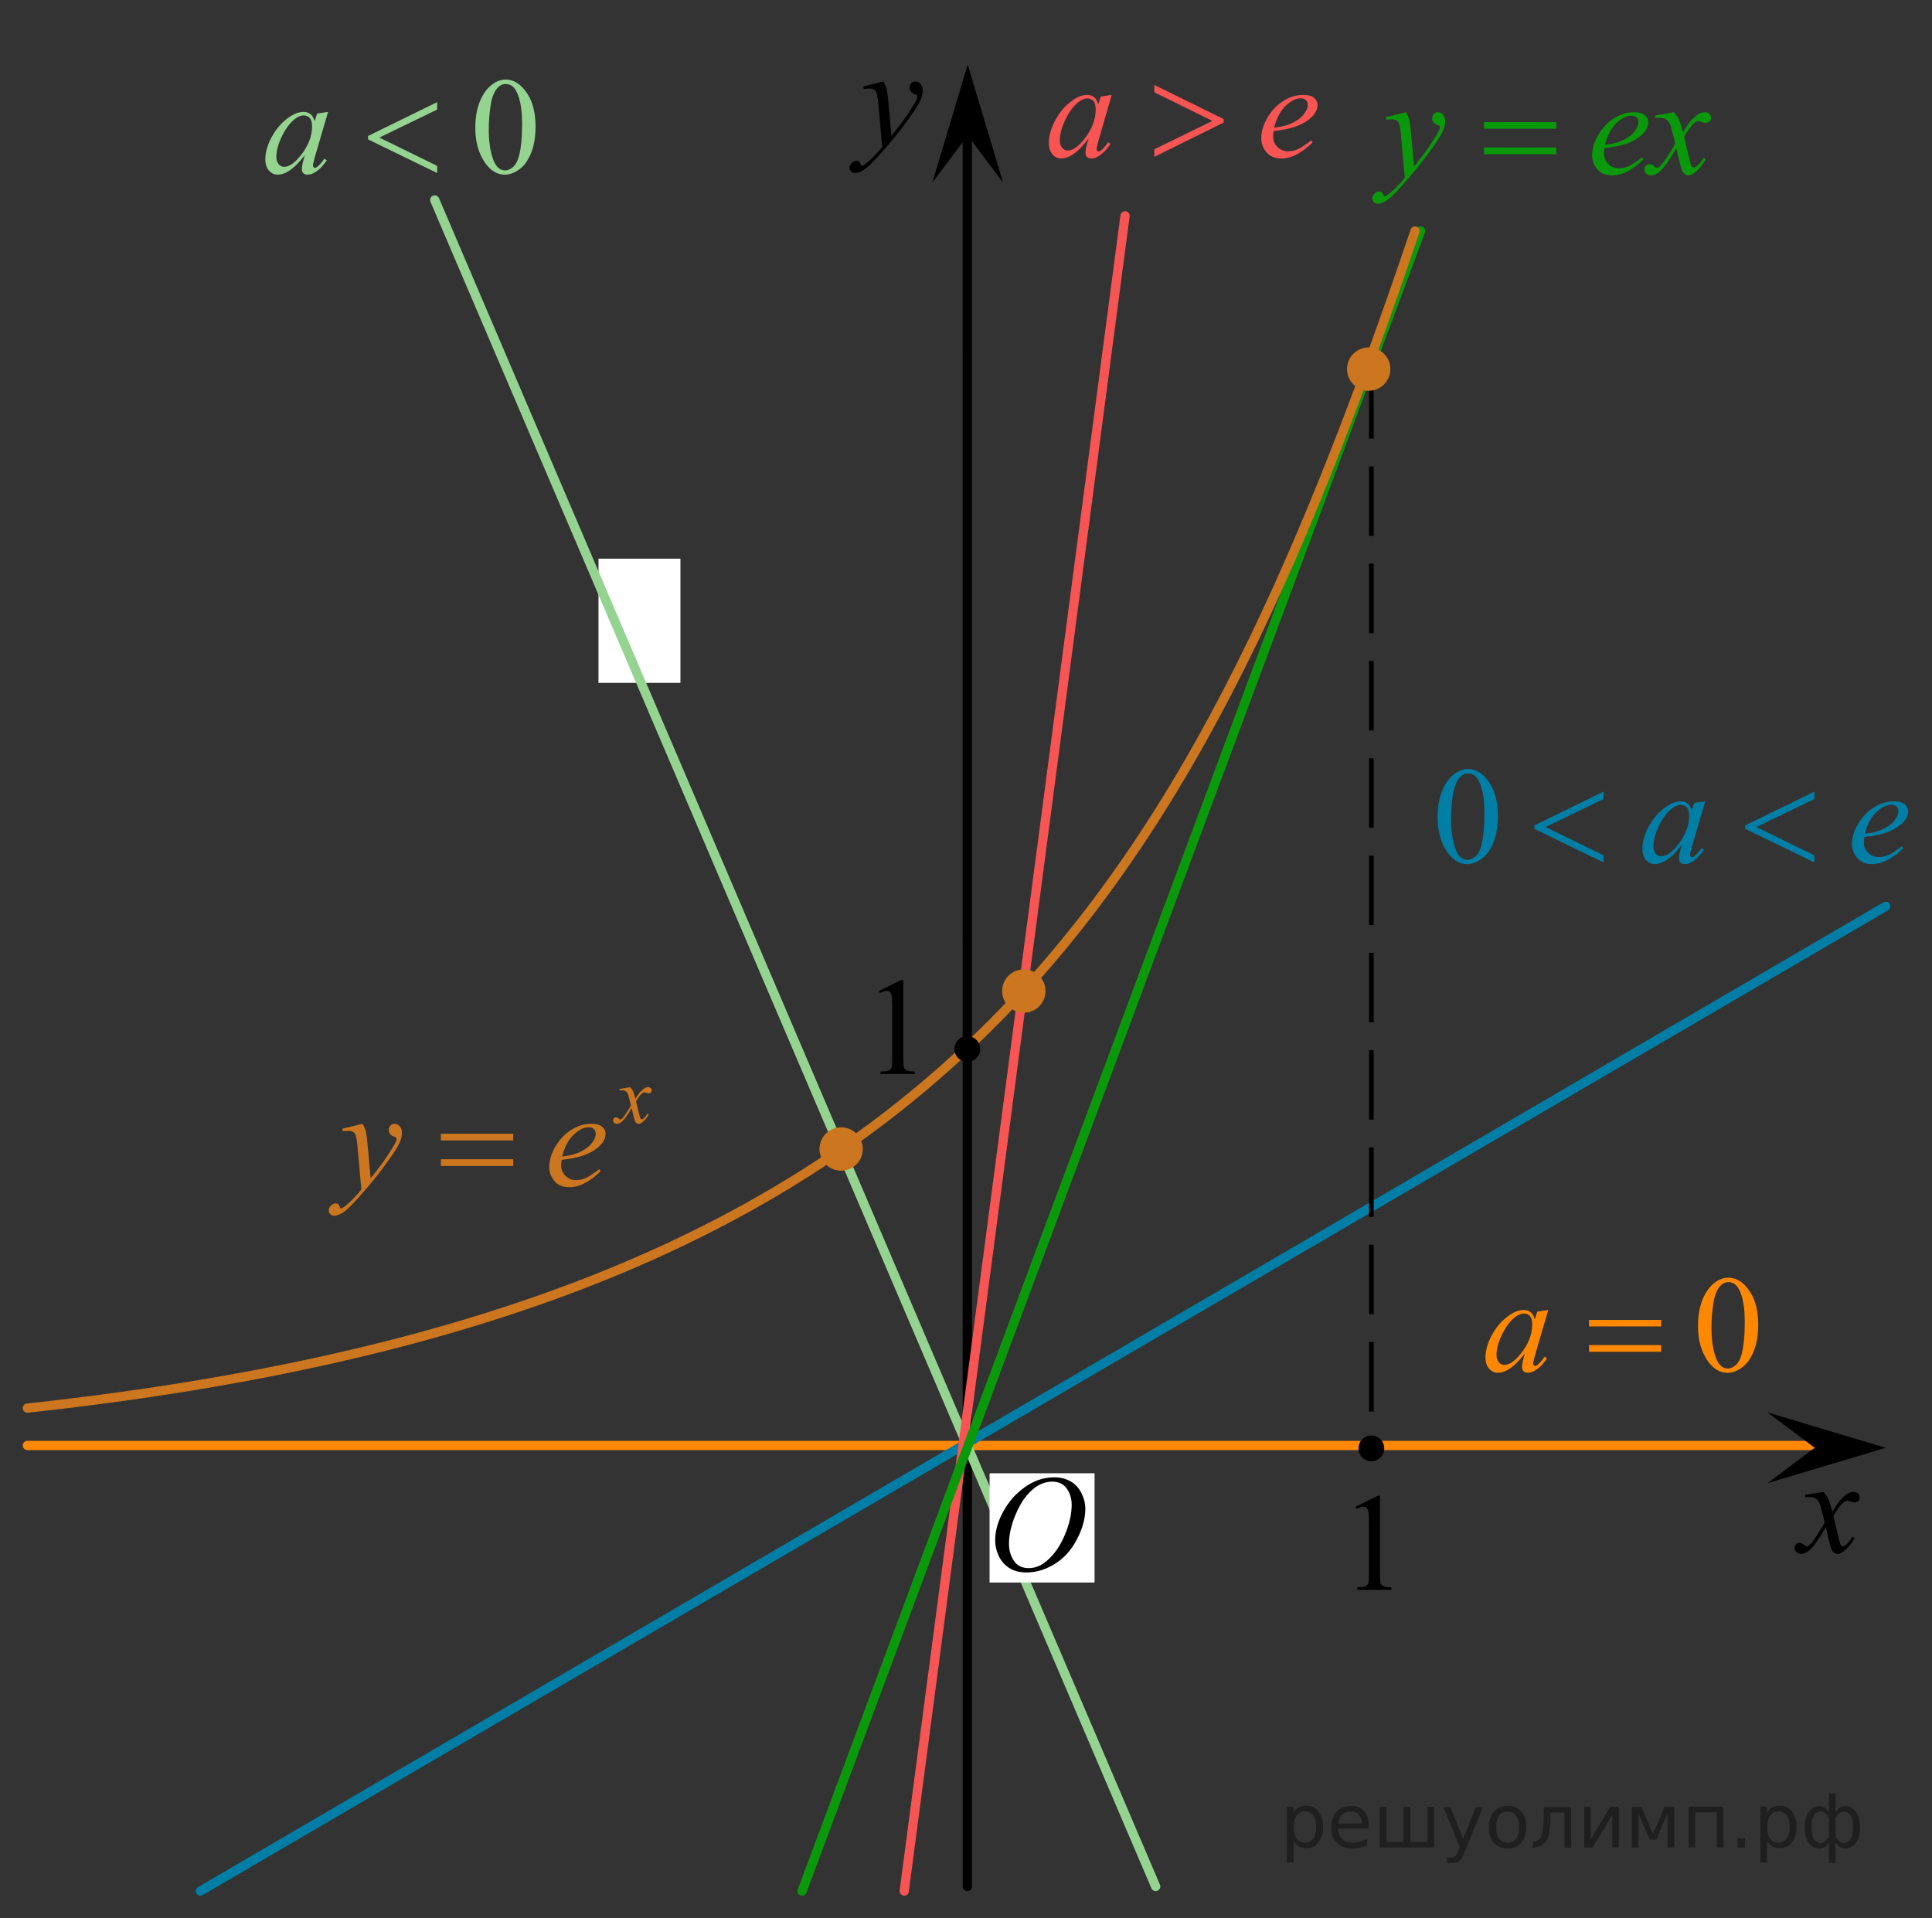 <?xml version="1.0" encoding="utf-8"?>
<!-- Generator: Adobe Illustrator 16.0.0, SVG Export Plug-In . SVG Version: 6.00 Build 0)  -->
<!DOCTYPE svg PUBLIC "-//W3C//DTD SVG 1.1//EN" "http://www.w3.org/Graphics/SVG/1.1/DTD/svg11.dtd">
<svg version="1.1" id="Слой_1" xmlns="http://www.w3.org/2000/svg" xmlns:xlink="http://www.w3.org/1999/xlink" x="0px" y="0px"
	 width="208.5px" height="207px" viewBox="-190.8 12.795 208.5 207" enable-background="new -190.8 12.795 208.5 207"
	 xml:space="preserve">
<rect x="-190.8" y="12.795" width="208.5" height="207" fill="#333333" stroke="none"/>
<g>
	<g>
		<path d="M-95.468,21.591c0.168,0.284,0.284,0.549,0.352,0.796c0.063,0.247,0.131,0.732,0.191,1.456l0.326,3.608
			c0.299-0.352,0.729-0.91,1.294-1.672c0.272-0.372,0.61-0.877,1.013-1.518c0.243-0.391,0.396-0.665,0.446-0.821
			c0.029-0.079,0.045-0.159,0.045-0.242c0-0.054-0.019-0.098-0.053-0.132c-0.035-0.034-0.125-0.074-0.271-0.121
			c-0.146-0.047-0.269-0.132-0.36-0.257c-0.1-0.125-0.146-0.268-0.146-0.429c0-0.2,0.063-0.362,0.178-0.484
			c0.119-0.122,0.271-0.184,0.446-0.184c0.218,0,0.403,0.089,0.562,0.268c0.15,0.178,0.229,0.424,0.229,0.737
			c0,0.386-0.135,0.828-0.401,1.324c-0.269,0.497-0.78,1.258-1.547,2.285c-0.765,1.027-1.688,2.146-2.771,3.359
			c-0.749,0.836-1.309,1.363-1.667,1.581c-0.361,0.217-0.672,0.326-0.934,0.326c-0.15,0-0.289-0.058-0.402-0.172
			c-0.116-0.115-0.179-0.248-0.179-0.399c0-0.191,0.081-0.365,0.242-0.521c0.161-0.157,0.336-0.235,0.523-0.235
			c0.1,0,0.182,0.022,0.245,0.066c0.04,0.024,0.083,0.094,0.13,0.209c0.047,0.115,0.09,0.192,0.13,0.231
			c0.022,0.024,0.055,0.037,0.09,0.037c0.029,0,0.082-0.024,0.155-0.073c0.271-0.167,0.59-0.431,0.953-0.792
			c0.477-0.479,0.828-0.87,1.057-1.173l-0.417-4.65c-0.07-0.768-0.175-1.234-0.313-1.401c-0.141-0.166-0.37-0.25-0.697-0.25
			c-0.104,0-0.29,0.015-0.562,0.044l-0.063-0.271L-95.468,21.591z"/>
	</g>
</g>
<path fill="none" stroke="#95D390" stroke-width="1.25" stroke-linecap="round" stroke-linejoin="round" stroke-miterlimit="8" d="
	M-125.832,142.084"/>
<g>
	<g>
		<g>
			<g>
				<g>
					<g>
						<g>
							<g>
								<g>
									<g>
										<g>
											<g>
												<g>
													<g>
														<g>
															<g>
																<g>
																	<g>
																		<g>
																			<defs>
																				<rect id="SVGID_1_" x="0.261" y="170.918" width="12.11" height="13.457"/>
																			</defs>
																			<clipPath id="SVGID_2_">
																				<use xlink:href="#SVGID_1_"  overflow="visible"/>
																			</clipPath>
																			<g clip-path="url(#SVGID_2_)">
																				<path d="M5.977,173.807c0.233,0.248,0.414,0.502,0.533,0.756c0.092,0.182,0.229,0.633,0.43,1.367l0.639-0.963
																					c0.168-0.221,0.373-0.449,0.61-0.662c0.239-0.209,0.452-0.346,0.637-0.43c0.11-0.054,0.239-0.068,0.389-0.068
																					c0.209,0,0.372,0.058,0.495,0.168c0.123,0.105,0.186,0.242,0.186,0.404c0,0.184-0.035,0.307-0.104,0.377
																					c-0.146,0.119-0.293,0.184-0.469,0.184c-0.104,0-0.211-0.02-0.325-0.063c-0.229-0.08-0.38-0.111-0.456-0.111
																					c-0.112,0-0.254,0.063-0.412,0.197c-0.304,0.256-0.657,0.735-1.071,1.451l0.593,2.484
																					c0.101,0.385,0.172,0.602,0.229,0.675c0.063,0.076,0.128,0.112,0.186,0.112c0.104,0,0.228-0.063,0.354-0.168
																					c0.267-0.225,0.489-0.512,0.677-0.87l0.256,0.133c-0.309,0.567-0.688,1.043-1.162,1.411
																					c-0.266,0.213-0.484,0.313-0.674,0.313c-0.267,0-0.48-0.146-0.644-0.455c-0.104-0.186-0.311-1.002-0.631-2.43
																					c-0.761,1.305-1.354,2.143-1.813,2.516c-0.296,0.238-0.578,0.361-0.854,0.361c-0.188,0-0.367-0.064-0.528-0.209
																					c-0.11-0.104-0.172-0.25-0.172-0.43c0-0.158,0.057-0.296,0.157-0.396c0.104-0.102,0.229-0.156,0.389-0.156
																					c0.15,0,0.313,0.078,0.492,0.229c0.125,0.103,0.226,0.166,0.289,0.166c0.063,0,0.136-0.038,0.226-0.112
																					c0.227-0.184,0.533-0.582,0.919-1.187c0.391-0.606,0.646-1.045,0.771-1.319
																					c-0.305-1.166-0.467-1.785-0.481-1.855c-0.104-0.309-0.261-0.54-0.431-0.672
																					c-0.188-0.133-0.438-0.192-0.795-0.192c-0.104,0-0.233,0.009-0.39,0.021v-0.267L5.977,173.807z"/>
																			</g>
																		</g>
																	</g>
																</g>
															</g>
														</g>
													</g>
												</g>
											</g>
										</g>
									</g>
								</g>
							</g>
						</g>
					</g>
				</g>
			</g>
		</g>
	</g>
</g>
<polygon points="-86.366,27.41 -90.189,32.513 -86.366,19.763 -82.547,32.513 "/>
<line fill="none" stroke="#FF8800" stroke-linecap="round" stroke-linejoin="round" stroke-miterlimit="8" x1="-187.844" y1="168.795" x2="9.2" y2="168.795"/>
<line fill="none" stroke="#000000" stroke-linecap="round" stroke-linejoin="round" stroke-miterlimit="8" x1="-86.406" y1="216.389" x2="-86.411" y2="24.879"/>
<path fill="none" stroke="#CC761F" stroke-width="1.25" stroke-linejoin="round" stroke-miterlimit="10" d="M-102.972,151.813"/>
<polygon points="5.047,169.049 -0.056,165.225 12.7,169.049 -0.056,172.868 "/>
<g>
	<g>
		<path fill="#FF8800" d="M-7.555,155.893c0-1.129,0.173-2.1,0.52-2.914c0.346-0.813,0.806-1.42,1.379-1.818
			c0.444-0.316,0.903-0.475,1.379-0.475c0.771,0,1.463,0.387,2.076,1.16c0.766,0.959,1.148,2.256,1.148,3.893
			c0,1.148-0.168,2.123-0.504,2.925s-0.765,1.384-1.286,1.745c-0.521,0.363-1.023,0.544-1.509,0.544
			c-0.959,0-1.757-0.556-2.396-1.669C-7.285,158.344-7.555,157.214-7.555,155.893z M-6.101,156.075c0,1.361,0.17,2.472,0.512,3.332
			c0.282,0.724,0.702,1.086,1.26,1.086c0.268,0,0.543-0.118,0.83-0.354c0.287-0.236,0.504-0.631,0.652-1.186
			c0.227-0.836,0.341-2.016,0.341-3.536c0-1.127-0.118-2.067-0.354-2.821c-0.179-0.559-0.408-0.955-0.689-1.188
			c-0.203-0.161-0.447-0.241-0.733-0.241c-0.337,0-0.636,0.147-0.897,0.444c-0.356,0.404-0.598,1.039-0.727,1.904
			C-6.038,154.38-6.101,155.233-6.101,156.075z"/>
	</g>
	<g>
		<path fill="#FF8800" d="M-23.717,154.178l-1.446,4.943l-0.162,0.664c-0.016,0.063-0.022,0.117-0.022,0.16
			c0,0.078,0.024,0.146,0.074,0.205c0.04,0.043,0.089,0.064,0.147,0.064c0.064,0,0.148-0.039,0.252-0.117
			c0.192-0.141,0.449-0.433,0.771-0.875l0.252,0.176c-0.341,0.504-0.692,0.891-1.053,1.156c-0.361,0.264-0.694,0.396-1.001,0.396
			c-0.212,0-0.372-0.053-0.479-0.157c-0.105-0.104-0.159-0.256-0.159-0.456c0-0.238,0.055-0.552,0.163-0.939l0.155-0.547
			c-0.647,0.83-1.243,1.412-1.786,1.742c-0.391,0.238-0.773,0.357-1.148,0.357c-0.361,0-0.673-0.146-0.935-0.441
			c-0.262-0.294-0.393-0.699-0.393-1.214c0-0.772,0.235-1.588,0.708-2.446c0.472-0.857,1.07-1.543,1.797-2.06
			c0.567-0.408,1.104-0.612,1.608-0.612c0.302,0,0.553,0.078,0.753,0.233c0.199,0.155,0.352,0.413,0.455,0.772l0.268-0.832
			L-23.717,154.178z M-26.355,154.557c-0.316,0-0.652,0.146-1.008,0.438c-0.504,0.413-0.953,1.026-1.346,1.837
			c-0.393,0.813-0.589,1.545-0.589,2.201c0,0.332,0.084,0.593,0.252,0.785c0.168,0.191,0.361,0.287,0.578,0.287
			c0.539,0,1.125-0.391,1.757-1.174c0.846-1.039,1.269-2.107,1.269-3.201c0-0.412-0.082-0.711-0.245-0.896
			C-25.851,154.649-26.074,154.557-26.355,154.557z"/>
	</g>
	<g>
		<path fill="#FF8800" d="M-19.31,155.243h7.784v0.707h-7.784V155.243z M-19.31,157.962h7.784v0.722h-7.784V157.962z"/>
	</g>
</g>
<rect x="-126.212" y="73.09" fill="#FFFFFF" width="8.844" height="13.404"/>
<circle cx="-42.804" cy="169.108" r="1.389"/>
<g>
	<g>
		<path d="M-44.504,175.406l2.392-1.181h0.239v8.397c0,0.558,0.023,0.904,0.069,1.041c0.046,0.138,0.142,0.242,0.286,0.315
			c0.145,0.074,0.44,0.115,0.884,0.125v0.271h-3.695v-0.271c0.463-0.01,0.763-0.05,0.898-0.121c0.135-0.07,0.229-0.166,0.282-0.286
			c0.053-0.119,0.08-0.478,0.08-1.074v-5.369c0-0.723-0.024-1.188-0.073-1.393c-0.034-0.157-0.095-0.271-0.185-0.345
			c-0.089-0.074-0.197-0.11-0.322-0.11c-0.179,0-0.428,0.076-0.747,0.228L-44.504,175.406z"/>
	</g>
</g>
<g>
	<g>
		<path d="M-95.947,119.74l2.392-1.181h0.239v8.397c0,0.558,0.023,0.904,0.069,1.041c0.046,0.138,0.142,0.242,0.286,0.315
			c0.145,0.074,0.44,0.115,0.884,0.125v0.271h-3.695v-0.271c0.463-0.01,0.763-0.05,0.898-0.121c0.135-0.07,0.229-0.166,0.282-0.286
			c0.053-0.119,0.08-0.478,0.08-1.074v-5.369c0-0.723-0.024-1.188-0.073-1.393c-0.034-0.157-0.095-0.271-0.185-0.345
			c-0.089-0.074-0.197-0.11-0.322-0.11c-0.179,0-0.428,0.076-0.747,0.228L-95.947,119.74z"/>
	</g>
</g>
<line fill="none" stroke="#007EA5" stroke-linecap="round" stroke-linejoin="round" stroke-miterlimit="8" x1="12.7" y1="110.613" x2="-169.177" y2="216.889"/>
<line fill="none" stroke="#95D390" stroke-linecap="round" stroke-linejoin="round" stroke-miterlimit="8" x1="-66.081" y1="216.389" x2="-143.884" y2="34.379"/>
<line fill="none" stroke="#F75454" stroke-linecap="round" stroke-linejoin="round" stroke-miterlimit="8" x1="-93.217" y1="216.889" x2="-69.387" y2="36.089"/>
<line fill="none" stroke="#0A990A" stroke-linecap="round" stroke-linejoin="round" stroke-miterlimit="8" x1="-104.238" y1="216.889" x2="-37.488" y2="37.727"/>
<g>
	<g>
		<path fill="#CC761F" d="M-122.798,130.125c0.141,0.148,0.248,0.296,0.319,0.444c0.052,0.103,0.136,0.371,0.254,0.807l0.379-0.563
			c0.101-0.137,0.223-0.267,0.366-0.391c0.144-0.124,0.271-0.209,0.379-0.254c0.069-0.028,0.145-0.043,0.229-0.043
			c0.124,0,0.222,0.033,0.295,0.099s0.11,0.145,0.11,0.239c0,0.107-0.021,0.182-0.064,0.222c-0.081,0.071-0.172,0.106-0.276,0.106
			c-0.061,0-0.125-0.013-0.194-0.038c-0.135-0.046-0.226-0.068-0.271-0.068c-0.069,0-0.151,0.04-0.246,0.119
			c-0.178,0.148-0.391,0.435-0.638,0.858l0.354,1.469c0.055,0.225,0.101,0.359,0.138,0.403c0.037,0.045,0.075,0.066,0.112,0.066
			c0.061,0,0.131-0.032,0.211-0.098c0.158-0.131,0.293-0.302,0.405-0.513l0.151,0.077c-0.181,0.336-0.411,0.614-0.69,0.837
			c-0.158,0.125-0.292,0.188-0.401,0.188c-0.161,0-0.289-0.09-0.384-0.27c-0.06-0.11-0.185-0.589-0.375-1.435
			c-0.448,0.771-0.808,1.269-1.078,1.49c-0.175,0.143-0.345,0.214-0.509,0.214c-0.115,0-0.22-0.041-0.315-0.124
			c-0.069-0.063-0.104-0.146-0.104-0.252c0-0.094,0.032-0.172,0.095-0.234c0.063-0.063,0.141-0.094,0.232-0.094
			c0.092,0,0.19,0.045,0.293,0.136c0.075,0.066,0.132,0.099,0.172,0.099c0.035,0,0.079-0.022,0.134-0.068
			c0.135-0.108,0.319-0.342,0.552-0.7s0.385-0.617,0.457-0.777c-0.178-0.691-0.274-1.058-0.289-1.097
			c-0.066-0.186-0.152-0.316-0.259-0.394c-0.106-0.076-0.263-0.115-0.47-0.115c-0.066,0-0.142,0.003-0.229,0.009v-0.153
			L-122.798,130.125z"/>
	</g>
	<g>
		<path fill="#CC761F" d="M-151.673,134.081c0.168,0.285,0.285,0.552,0.35,0.8s0.129,0.735,0.193,1.463l0.327,3.624
			c0.298-0.354,0.729-0.913,1.294-1.68c0.273-0.373,0.61-0.882,1.012-1.524c0.243-0.394,0.392-0.668,0.447-0.825
			c0.029-0.079,0.044-0.16,0.044-0.243c0-0.055-0.018-0.099-0.052-0.133s-0.125-0.075-0.271-0.122
			c-0.146-0.046-0.268-0.132-0.364-0.258c-0.097-0.125-0.145-0.269-0.145-0.431c0-0.201,0.059-0.363,0.178-0.486
			s0.268-0.185,0.446-0.185c0.218,0,0.404,0.09,0.558,0.27c0.154,0.179,0.23,0.426,0.23,0.74c0,0.388-0.134,0.831-0.401,1.33
			c-0.268,0.498-0.784,1.264-1.547,2.295c-0.764,1.031-1.689,2.156-2.775,3.374c-0.749,0.84-1.305,1.369-1.667,1.588
			s-0.672,0.328-0.93,0.328c-0.154,0-0.289-0.059-0.406-0.174c-0.116-0.115-0.175-0.249-0.175-0.401
			c0-0.191,0.081-0.366,0.242-0.523s0.336-0.235,0.524-0.235c0.099,0,0.181,0.022,0.245,0.066c0.04,0.024,0.083,0.095,0.13,0.21
			c0.047,0.115,0.09,0.192,0.13,0.232c0.024,0.024,0.054,0.036,0.089,0.036c0.03,0,0.082-0.024,0.156-0.073
			c0.273-0.167,0.59-0.433,0.953-0.796c0.476-0.481,0.828-0.874,1.056-1.179l-0.417-4.671c-0.07-0.771-0.174-1.24-0.313-1.407
			c-0.139-0.167-0.372-0.251-0.699-0.251c-0.104,0-0.29,0.016-0.558,0.045l-0.067-0.272L-151.673,134.081z"/>
		<path fill="#CC761F" d="M-130.186,137.971c-0.035,0.245-0.052,0.449-0.052,0.611c0,0.438,0.156,0.81,0.469,1.116
			c0.312,0.307,0.691,0.46,1.138,0.46c0.357,0,0.7-0.072,1.03-0.217c0.33-0.145,0.819-0.466,1.469-0.962l0.156,0.214
			c-1.176,1.154-2.296,1.731-3.363,1.731c-0.724,0-1.27-0.226-1.637-0.678c-0.367-0.452-0.55-0.95-0.55-1.496
			c0-0.731,0.228-1.48,0.685-2.247c0.456-0.766,1.029-1.361,1.718-1.786s1.398-0.638,2.127-0.638c0.526,0,0.915,0.106,1.168,0.317
			s0.379,0.462,0.379,0.751c0,0.408-0.164,0.799-0.491,1.172c-0.432,0.486-1.066,0.879-1.904,1.179
			C-128.398,137.701-129.179,137.858-130.186,137.971z M-130.134,137.61c0.734-0.083,1.332-0.226,1.793-0.427
			c0.61-0.271,1.067-0.594,1.373-0.97c0.305-0.375,0.458-0.732,0.458-1.071c0-0.206-0.066-0.373-0.197-0.501
			s-0.319-0.191-0.562-0.191c-0.506,0-1.043,0.267-1.611,0.799C-129.448,135.782-129.866,136.569-130.134,137.61z"/>
	</g>
	<g>
		<path fill="#CC761F" d="M-143.221,135.157h7.811v0.715h-7.811V135.157z M-143.221,137.905h7.811v0.729h-7.811V137.905z"/>
	</g>
</g>
<g>
	<g>
		<path fill="#95D390" d="M-139.504,26.586c0-1.128,0.173-2.099,0.519-2.913c0.346-0.813,0.806-1.42,1.379-1.818
			c0.445-0.316,0.904-0.475,1.379-0.475c0.771,0,1.463,0.387,2.076,1.159c0.766,0.958,1.149,2.256,1.149,3.894
			c0,1.147-0.168,2.122-0.504,2.924c-0.336,0.802-0.765,1.384-1.286,1.746c-0.521,0.362-1.024,0.543-1.509,0.543
			c-0.959,0-1.757-0.557-2.395-1.67C-139.234,29.039-139.504,27.909-139.504,26.586z M-138.051,26.769
			c0,1.36,0.17,2.471,0.512,3.331c0.282,0.725,0.702,1.087,1.26,1.087c0.267,0,0.543-0.118,0.83-0.354
			c0.287-0.236,0.504-0.631,0.652-1.185c0.227-0.836,0.341-2.016,0.341-3.536c0-1.128-0.118-2.068-0.355-2.822
			c-0.178-0.559-0.408-0.955-0.689-1.188c-0.203-0.16-0.447-0.24-0.734-0.24c-0.336,0-0.635,0.148-0.897,0.444
			c-0.356,0.404-0.598,1.038-0.727,1.903S-138.051,25.927-138.051,26.769z"/>
	</g>
	<g>
		<path fill="#95D390" d="M-155.396,24.873l-1.446,4.943l-0.163,0.664c-0.015,0.063-0.022,0.116-0.022,0.16
			c0,0.078,0.024,0.146,0.074,0.204c0.04,0.044,0.089,0.065,0.148,0.065c0.064,0,0.148-0.039,0.252-0.116
			c0.192-0.142,0.449-0.433,0.771-0.875l0.252,0.175c-0.341,0.506-0.692,0.891-1.053,1.155c-0.361,0.266-0.694,0.397-1.001,0.397
			c-0.212,0-0.372-0.052-0.478-0.156s-0.159-0.257-0.159-0.456c0-0.238,0.054-0.552,0.163-0.94l0.155-0.547
			c-0.647,0.831-1.243,1.412-1.786,1.742c-0.391,0.238-0.774,0.357-1.149,0.357c-0.361,0-0.672-0.146-0.934-0.441
			c-0.262-0.294-0.393-0.698-0.393-1.214c0-0.772,0.236-1.588,0.708-2.445c0.472-0.858,1.071-1.545,1.797-2.06
			c0.568-0.409,1.104-0.613,1.609-0.613c0.301,0,0.552,0.078,0.752,0.233c0.2,0.156,0.352,0.413,0.456,0.773l0.267-0.831
			L-155.396,24.873z M-158.035,25.252c-0.316,0-0.652,0.146-1.008,0.438c-0.504,0.413-0.953,1.025-1.345,1.837
			c-0.393,0.812-0.589,1.546-0.589,2.202c0,0.33,0.084,0.592,0.252,0.783c0.168,0.192,0.361,0.288,0.578,0.288
			c0.539,0,1.125-0.391,1.757-1.174c0.845-1.04,1.268-2.107,1.268-3.2c0-0.413-0.082-0.712-0.245-0.897
			C-157.531,25.344-157.753,25.252-158.035,25.252z"/>
	</g>
	<g>
		<path fill="#95D390" d="M-143.62,23.816v0.802l-6.242,3.025l6.242,3.056v0.772l-7.458-3.631v-0.372L-143.62,23.816z"/>
	</g>
</g>
<g>
	<g>
		<path fill="#F75454" d="M-70.821,23.038l-1.451,5.007l-0.164,0.672c-0.015,0.064-0.022,0.118-0.022,0.163
			c0,0.079,0.025,0.147,0.075,0.207c0.04,0.044,0.089,0.066,0.148,0.066c0.064,0,0.149-0.04,0.253-0.118
			c0.194-0.144,0.452-0.438,0.774-0.887l0.253,0.178c-0.342,0.512-0.694,0.902-1.057,1.17c-0.362,0.269-0.697,0.403-1.004,0.403
			c-0.213,0-0.374-0.054-0.48-0.159c-0.107-0.105-0.16-0.26-0.16-0.462c0-0.241,0.055-0.559,0.164-0.952l0.156-0.555
			c-0.65,0.843-1.248,1.431-1.793,1.766c-0.392,0.241-0.776,0.362-1.153,0.362c-0.362,0-0.674-0.149-0.937-0.447
			c-0.263-0.298-0.395-0.708-0.395-1.229c0-0.783,0.237-1.609,0.71-2.479c0.474-0.868,1.075-1.564,1.804-2.086
			c0.57-0.414,1.108-0.62,1.614-0.62c0.302,0,0.554,0.078,0.755,0.236c0.201,0.157,0.354,0.418,0.458,0.782l0.268-0.842
			L-70.821,23.038z M-73.469,23.421c-0.317,0-0.654,0.147-1.012,0.443c-0.506,0.418-0.956,1.039-1.35,1.861
			c-0.394,0.822-0.591,1.565-0.591,2.229c0,0.335,0.084,0.6,0.253,0.794c0.168,0.195,0.362,0.292,0.58,0.292
			c0.541,0,1.128-0.396,1.763-1.188c0.848-1.054,1.272-2.135,1.272-3.242c0-0.419-0.082-0.722-0.245-0.909
			C-72.964,23.515-73.187,23.421-73.469,23.421z"/>
		<path fill="#F75454" d="M-53.348,26.937c-0.035,0.246-0.052,0.45-0.052,0.613c0,0.438,0.156,0.811,0.469,1.118
			c0.312,0.308,0.691,0.462,1.138,0.462c0.357,0,0.7-0.072,1.03-0.218c0.33-0.146,0.819-0.467,1.469-0.964l0.156,0.214
			c-1.176,1.157-2.296,1.736-3.363,1.736c-0.724,0-1.27-0.227-1.637-0.68c-0.367-0.453-0.55-0.953-0.55-1.5
			c0-0.733,0.228-1.484,0.685-2.252c0.456-0.769,1.029-1.365,1.718-1.791s1.398-0.639,2.127-0.639c0.526,0,0.915,0.105,1.168,0.317
			s0.379,0.463,0.379,0.753c0,0.409-0.164,0.801-0.491,1.175c-0.432,0.487-1.066,0.881-1.904,1.182
			C-51.56,26.667-52.341,26.824-53.348,26.937z M-53.296,26.575c0.734-0.083,1.332-0.227,1.793-0.428
			c0.61-0.271,1.067-0.595,1.373-0.972c0.305-0.377,0.458-0.734,0.458-1.074c0-0.207-0.066-0.374-0.197-0.503
			c-0.131-0.128-0.319-0.191-0.562-0.191c-0.506,0-1.043,0.267-1.611,0.801S-53.028,25.531-53.296,26.575z"/>
	</g>
	<g>
		<path fill="#F75454" d="M-66.225,29.721v-0.813l6.264-3.064l-6.264-3.088v-0.79l7.484,3.678v0.377L-66.225,29.721z"/>
	</g>
</g>
<line fill="none" stroke="#000000" stroke-width="0.5" stroke-miterlimit="10" stroke-dasharray="7.5,3" x1="-42.803" y1="52.629" x2="-42.803" y2="168.596"/>
<g>
	<g>
		<path fill="#0A990A" d="M-39.068,24.907c0.168,0.284,0.285,0.549,0.349,0.796c0.064,0.247,0.129,0.732,0.193,1.456l0.327,3.608
			c0.296-0.352,0.727-0.91,1.291-1.672c0.272-0.372,0.608-0.877,1.009-1.518c0.242-0.391,0.391-0.665,0.445-0.821
			c0.03-0.079,0.044-0.159,0.044-0.242c0-0.054-0.017-0.098-0.052-0.132c-0.035-0.034-0.125-0.074-0.271-0.121
			c-0.146-0.046-0.267-0.132-0.364-0.257c-0.096-0.125-0.145-0.268-0.145-0.429c0-0.2,0.059-0.362,0.178-0.484
			c0.119-0.122,0.267-0.184,0.445-0.184c0.217,0,0.403,0.089,0.556,0.268c0.153,0.178,0.23,0.424,0.23,0.737
			c0,0.386-0.133,0.828-0.4,1.324c-0.267,0.497-0.781,1.258-1.543,2.285c-0.761,1.027-1.684,2.146-2.767,3.359
			c-0.747,0.836-1.3,1.363-1.662,1.581c-0.361,0.217-0.67,0.326-0.927,0.326c-0.153,0-0.288-0.058-0.404-0.172
			s-0.174-0.248-0.174-0.399c0-0.191,0.08-0.365,0.241-0.521c0.161-0.157,0.335-0.235,0.523-0.235c0.099,0,0.181,0.022,0.245,0.066
			c0.04,0.024,0.083,0.094,0.129,0.209c0.047,0.115,0.09,0.192,0.13,0.231c0.025,0.024,0.055,0.037,0.089,0.037
			c0.029,0,0.082-0.024,0.156-0.073c0.271-0.167,0.588-0.431,0.949-0.792c0.475-0.479,0.826-0.87,1.053-1.173l-0.416-4.65
			c-0.069-0.768-0.173-1.234-0.312-1.401c-0.138-0.166-0.371-0.25-0.697-0.25c-0.104,0-0.289,0.015-0.556,0.044l-0.067-0.271
			L-39.068,24.907z"/>
		<path fill="#0A990A" d="M-17.644,28.779c-0.035,0.245-0.052,0.447-0.052,0.609c0,0.435,0.156,0.806,0.467,1.111
			c0.312,0.305,0.69,0.458,1.135,0.458c0.356,0,0.699-0.072,1.027-0.216c0.329-0.144,0.817-0.463,1.465-0.957l0.156,0.213
			c-1.172,1.149-2.29,1.723-3.353,1.723c-0.722,0-1.266-0.225-1.632-0.674c-0.366-0.45-0.549-0.946-0.549-1.489
			c0-0.729,0.228-1.474,0.683-2.237c0.455-0.763,1.026-1.355,1.713-1.778c0.687-0.423,1.395-0.635,2.121-0.635
			c0.524,0,0.913,0.105,1.165,0.315c0.252,0.21,0.378,0.46,0.378,0.748c0,0.406-0.163,0.795-0.49,1.167
			c-0.43,0.484-1.063,0.875-1.898,1.173C-15.862,28.511-16.64,28.667-17.644,28.779z M-17.592,28.42
			c0.731-0.083,1.328-0.225,1.788-0.425c0.608-0.269,1.064-0.59,1.368-0.964c0.304-0.374,0.457-0.73,0.457-1.067
			c0-0.205-0.066-0.372-0.197-0.499s-0.318-0.191-0.56-0.191c-0.504,0-1.04,0.266-1.606,0.796
			C-16.908,26.6-17.325,27.383-17.592,28.42z"/>
		<path fill="#0A990A" d="M-10.169,24.907c0.242,0.254,0.425,0.509,0.549,0.763c0.089,0.176,0.235,0.638,0.438,1.386l0.653-0.968
			c0.173-0.235,0.383-0.458,0.63-0.671c0.247-0.212,0.465-0.358,0.653-0.436c0.119-0.049,0.25-0.074,0.393-0.074
			c0.212,0,0.382,0.057,0.508,0.169c0.126,0.112,0.189,0.25,0.189,0.411c0,0.186-0.037,0.313-0.111,0.381
			c-0.139,0.122-0.297,0.184-0.475,0.184c-0.104,0-0.215-0.022-0.334-0.066c-0.232-0.078-0.388-0.117-0.467-0.117
			c-0.119,0-0.26,0.068-0.423,0.206c-0.307,0.254-0.672,0.746-1.098,1.474l0.608,2.523c0.094,0.386,0.173,0.617,0.237,0.693
			c0.064,0.076,0.128,0.114,0.193,0.114c0.104,0,0.225-0.056,0.363-0.168c0.272-0.225,0.504-0.519,0.697-0.88l0.26,0.132
			c-0.312,0.577-0.708,1.056-1.187,1.438c-0.272,0.215-0.502,0.322-0.69,0.322c-0.277,0-0.497-0.154-0.66-0.462
			c-0.104-0.19-0.319-1.012-0.645-2.464c-0.771,1.325-1.39,2.178-1.854,2.56c-0.302,0.245-0.593,0.367-0.875,0.367
			c-0.198,0-0.378-0.071-0.542-0.212c-0.119-0.107-0.178-0.252-0.178-0.433c0-0.162,0.055-0.296,0.163-0.403
			c0.109-0.108,0.243-0.162,0.401-0.162s0.326,0.078,0.504,0.235c0.128,0.112,0.227,0.168,0.296,0.168
			c0.06,0,0.136-0.039,0.23-0.117c0.232-0.186,0.549-0.587,0.95-1.203c0.4-0.616,0.663-1.061,0.786-1.335
			c-0.307-1.188-0.472-1.816-0.497-1.885c-0.114-0.317-0.262-0.542-0.445-0.674c-0.183-0.132-0.453-0.198-0.809-0.198
			c-0.114,0-0.245,0.005-0.393,0.015v-0.264L-10.169,24.907z"/>
	</g>
	<g>
		<path fill="#0A990A" d="M-30.641,25.978h7.788v0.711h-7.788V25.978z M-30.641,28.713h7.788v0.726h-7.788V28.713z"/>
	</g>
</g>
<path fill="none" stroke="#CC761F" stroke-linecap="round" stroke-linejoin="round" stroke-miterlimit="8" d="M-38.091,37.727
	c-25.175,74.42-51.77,116.366-149.754,127.039"/>
<g>
	<g>
		<path fill="#007EA5" d="M-35.655,100.994c0-1.128,0.173-2.099,0.52-2.913c0.346-0.813,0.807-1.42,1.38-1.818
			c0.446-0.316,0.906-0.475,1.381-0.475c0.772,0,1.465,0.387,2.078,1.159c0.767,0.958,1.151,2.256,1.151,3.894
			c0,1.147-0.168,2.122-0.505,2.924s-0.766,1.384-1.288,1.746c-0.522,0.362-1.025,0.543-1.51,0.543c-0.96,0-1.759-0.557-2.397-1.67
			C-35.385,103.446-35.655,102.316-35.655,100.994z M-34.2,101.176c0,1.36,0.171,2.471,0.512,3.331
			c0.282,0.725,0.703,1.087,1.262,1.087c0.267,0,0.544-0.118,0.831-0.354c0.287-0.236,0.505-0.631,0.653-1.185
			c0.228-0.836,0.341-2.016,0.341-3.536c0-1.128-0.119-2.068-0.356-2.822c-0.178-0.559-0.408-0.955-0.69-1.188
			c-0.203-0.16-0.448-0.24-0.735-0.24c-0.337,0-0.636,0.148-0.898,0.444c-0.356,0.404-0.599,1.038-0.727,1.903
			C-34.136,99.482-34.2,100.334-34.2,101.176z"/>
	</g>
	<g>
		<path fill="#007EA5" d="M-6.776,99.28l-1.448,4.943l-0.163,0.664c-0.015,0.063-0.022,0.116-0.022,0.16
			c0,0.078,0.025,0.146,0.074,0.204c0.04,0.044,0.089,0.065,0.148,0.065c0.064,0,0.148-0.039,0.252-0.116
			c0.193-0.142,0.45-0.433,0.772-0.875l0.252,0.175c-0.341,0.506-0.693,0.891-1.054,1.155c-0.361,0.266-0.695,0.397-1.002,0.397
			c-0.213,0-0.372-0.052-0.479-0.156s-0.16-0.257-0.16-0.456c0-0.238,0.054-0.552,0.163-0.94l0.156-0.547
			c-0.648,0.831-1.245,1.412-1.789,1.742c-0.391,0.238-0.774,0.357-1.15,0.357c-0.361,0-0.673-0.146-0.936-0.441
			c-0.262-0.294-0.393-0.698-0.393-1.214c0-0.772,0.236-1.588,0.708-2.445c0.473-0.858,1.073-1.545,1.8-2.06
			c0.569-0.409,1.106-0.613,1.611-0.613c0.302,0,0.553,0.078,0.753,0.233c0.201,0.156,0.353,0.413,0.457,0.773l0.268-0.831
			L-6.776,99.28z M-9.419,99.66c-0.317,0-0.653,0.146-1.009,0.438c-0.505,0.413-0.954,1.025-1.348,1.837
			c-0.393,0.812-0.59,1.546-0.59,2.202c0,0.33,0.084,0.592,0.252,0.783c0.168,0.192,0.361,0.288,0.579,0.288
			c0.54,0,1.126-0.391,1.759-1.174c0.846-1.04,1.27-2.107,1.27-3.2c0-0.413-0.082-0.712-0.245-0.897
			C-8.914,99.751-9.136,99.66-9.419,99.66z"/>
		<path fill="#007EA5" d="M10.4,103.129c-0.035,0.243-0.052,0.445-0.052,0.605c0,0.433,0.156,0.801,0.467,1.104
			c0.312,0.304,0.69,0.456,1.136,0.456c0.356,0,0.699-0.072,1.028-0.216c0.329-0.143,0.817-0.46,1.466-0.951l0.156,0.212
			c-1.173,1.142-2.291,1.713-3.355,1.713c-0.723,0-1.267-0.224-1.633-0.671s-0.549-0.94-0.549-1.479
			c0-0.725,0.228-1.466,0.683-2.224c0.456-0.759,1.027-1.348,1.715-1.769c0.688-0.42,1.396-0.631,2.123-0.631
			c0.524,0,0.913,0.104,1.165,0.313s0.379,0.457,0.379,0.744c0,0.403-0.164,0.79-0.49,1.159c-0.43,0.481-1.064,0.87-1.9,1.167
			C12.184,102.863,11.404,103.018,10.4,103.129z M10.452,102.773c0.732-0.083,1.329-0.224,1.789-0.423
			c0.609-0.268,1.065-0.587,1.37-0.959s0.457-0.726,0.457-1.062c0-0.204-0.066-0.369-0.197-0.495
			c-0.131-0.127-0.318-0.189-0.561-0.189c-0.505,0-1.041,0.264-1.607,0.791C11.135,100.963,10.719,101.742,10.452,102.773z"/>
	</g>
	<g>
		<path fill="#007EA5" d="M-17.748,98.223v0.802l-6.25,3.025l6.25,3.056v0.772l-7.467-3.631v-0.372L-17.748,98.223z"/>
		<path fill="#007EA5" d="M5.006,98.223v0.802l-6.25,3.025l6.25,3.056v0.772l-7.467-3.631v-0.372L5.006,98.223z"/>
	</g>
</g>
<circle cx="-86.406" cy="126.008" r="1.389"/>
<circle fill="#CC761F" cx="-100.025" cy="136.802" r="2.339"/>
<circle fill="#CC761F" cx="-80.31" cy="119.753" r="2.339"/>
<circle fill="#CC761F" cx="-43.091" cy="52.629" r="2.339"/>
<rect x="-84.005" y="171.795" fill="#FFFFFF" width="11.33" height="11.792"/>
<g>
	<g>
		<g>
			<g>
				<g>
					<g>
						<g>
							<g>
								<g>
									<g>
										<g>
											<g>
												<g>
													<g>
														<g>
															<g>
																<g>
																	<g>
																		<g>
																			<g>
																				<defs>
																					<rect id="SVGID_3_" x="-86.293" y="168.795" width="16.109" height="17.517"/>
																				</defs>
																				<clipPath id="SVGID_4_">
																					<use xlink:href="#SVGID_3_"  overflow="visible"/>
																				</clipPath>
																				<g clip-path="url(#SVGID_4_)">
																					<path d="M-77.004,172.236c0.646,0,1.22,0.146,1.725,0.429c0.5,0.278,0.895,0.697,1.174,1.248
																						s0.433,1.123,0.433,1.719c0,1.052-0.31,2.152-0.915,3.312c-0.607,1.156-1.407,2.035-2.392,2.644
																						c-0.979,0.604-1.992,0.914-3.042,0.914c-0.756,0-1.387-0.168-1.896-0.506s-0.878-0.777-1.124-1.326
																						c-0.243-0.553-0.362-1.084-0.362-1.603c0-0.92,0.224-1.817,0.659-2.717c0.438-0.896,0.963-1.647,1.574-2.243
																						c0.608-0.596,1.263-1.063,1.946-1.386C-78.523,172.396-77.786,172.236-77.004,172.236z M-77.249,172.7
																						c-0.479,0-0.956,0.119-1.41,0.358c-0.456,0.237-0.914,0.63-1.365,1.168c-0.451,0.546-0.856,1.248-1.221,2.135
																						c-0.438,1.082-0.666,2.104-0.666,3.062c0,0.684,0.179,1.285,0.523,1.816c0.352,0.529,0.889,0.797,1.611,0.797
																						c0.438,0,0.868-0.103,1.286-0.326c0.425-0.225,0.86-0.592,1.32-1.117c0.57-0.662,1.048-1.5,1.441-2.529
																						c0.391-1.027,0.585-1.979,0.585-2.873c0-0.656-0.179-1.24-0.524-1.734
																						C-76.018,172.952-76.545,172.7-77.249,172.7z"/>
																				</g>
																			</g>
																		</g>
																	</g>
																</g>
															</g>
														</g>
													</g>
												</g>
											</g>
										</g>
									</g>
								</g>
							</g>
						</g>
					</g>
				</g>
			</g>
		</g>
	</g>
</g>
<path fill="none" stroke="#0A990A" stroke-linejoin="round" stroke-miterlimit="8" d="M-190.8,12.795"/>
<path fill="none" stroke="#0A990A" stroke-linejoin="round" stroke-miterlimit="8" d="M17.7,219.795"/>
<g style="stroke:none;fill:#000;fill-opacity:0.40" ><path d="m -51.2,211.5 v 2.32 h -0.72 v -6.04 h 0.72 v 0.66 q 0.23,-0.39 0.57,-0.58 0.35,-0.19 0.83,-0.19 0.80,0 1.29,0.63 0.50,0.63 0.50,1.66 0,1.03 -0.50,1.66 -0.50,0.63 -1.29,0.63 -0.48,0 -0.83,-0.19 -0.34,-0.19 -0.57,-0.58 z m 2.45,-1.53 q 0,-0.79 -0.33,-1.24 -0.32,-0.45 -0.89,-0.45 -0.57,0 -0.90,0.45 -0.32,0.45 -0.32,1.24 0,0.79 0.32,1.25 0.33,0.45 0.90,0.45 0.57,0 0.89,-0.45 0.33,-0.45 0.33,-1.25 z"/><path d="m -43.1,209.8 v 0.35 h -3.30 q 0.05,0.74 0.45,1.13 0.40,0.39 1.12,0.39 0.41,0 0.80,-0.10 0.39,-0.10 0.77,-0.30 v 0.68 q -0.39,0.16 -0.79,0.25 -0.41,0.09 -0.82,0.09 -1.05,0 -1.66,-0.61 -0.61,-0.61 -0.61,-1.65 0,-1.07 0.58,-1.70 0.58,-0.63 1.57,-0.63 0.88,0 1.39,0.57 0.52,0.57 0.52,1.54 z m -0.72,-0.21 q -0.01,-0.59 -0.33,-0.94 -0.32,-0.35 -0.85,-0.35 -0.60,0 -0.96,0.34 -0.36,0.34 -0.41,0.96 z"/><path d="m -38.6,211.6 h 1.85 v -3.80 h 0.72 v 4.38 h -5.87 v -4.38 h 0.72 v 3.80 h 1.85 v -3.80 h 0.72 z"/><path d="m -32.7,212.6 q -0.30,0.78 -0.59,1.02 -0.29,0.24 -0.77,0.24 h -0.57 v -0.60 h 0.42 q 0.30,0 0.46,-0.14 0.16,-0.14 0.36,-0.66 l 0.13,-0.33 -1.77,-4.30 h 0.76 l 1.37,3.42 1.37,-3.42 h 0.76 z"/><path d="m -28.1,208.3 q -0.58,0 -0.91,0.45 -0.34,0.45 -0.34,1.23 0,0.79 0.33,1.24 0.34,0.45 0.92,0.45 0.57,0 0.91,-0.45 0.34,-0.45 0.34,-1.23 0,-0.78 -0.34,-1.23 -0.34,-0.46 -0.91,-0.46 z m 0,-0.61 q 0.94,0 1.47,0.61 0.54,0.61 0.54,1.69 0,1.07 -0.54,1.69 -0.54,0.61 -1.47,0.61 -0.94,0 -1.48,-0.61 -0.53,-0.61 -0.53,-1.69 0,-1.08 0.53,-1.69 0.54,-0.61 1.48,-0.61 z"/><path d="m -25.4,212.2 v -0.60 q 0.71,-0.11 0.93,-0.60 0.27,-0.69 0.27,-2.46 v -0.71 h 2.96 v 4.38 h -0.72 v -3.80 h -1.52 v 0.43 q 0,1.69 -0.34,2.45 -0.37,0.81 -1.57,0.92 z"/><path d="m -16.1,207.8 v 4.38 h -0.71 v -3.51 l -2.11,3.51 h -0.92 v -4.38 h 0.71 v 3.50 l 2.11,-3.50 z"/><path d="m -14.7,207.8 h 1.05 l 1.24,2.93 1.25,-2.93 h 1.04 v 4.38 h -0.72 v -3.69 l -1.21,2.85 h -0.72 l -1.21,-2.85 v 3.69 h -0.72 z"/><path d="m -4.8,207.8 v 4.38 h -0.72 v -3.80 h -2.33 v 3.80 h -0.72 v -4.38 z"/><path d="m -3.3,211.2 h 0.82 v 0.99 h -0.82 z"/><path d="m -0.1,211.5 v 2.32 h -0.72 v -6.04 h 0.72 v 0.66 q 0.23,-0.39 0.57,-0.58 0.35,-0.19 0.83,-0.19 0.80,0 1.29,0.63 0.50,0.63 0.50,1.66 0,1.03 -0.50,1.66 -0.50,0.63 -1.29,0.63 -0.48,0 -0.83,-0.19 -0.34,-0.19 -0.57,-0.58 z m 2.45,-1.53 q 0,-0.79 -0.33,-1.24 -0.32,-0.45 -0.89,-0.45 -0.57,0 -0.90,0.45 -0.32,0.45 -0.32,1.24 0,0.79 0.32,1.25 0.33,0.45 0.90,0.45 0.57,0 0.89,-0.45 0.33,-0.45 0.33,-1.25 z"/><path d="m 4.7,210.0 q 0,0.92 0.28,1.31 0.29,0.39 0.77,0.39 0.38,0 0.83,-0.66 v -2.08 q -0.45,-0.66 -0.83,-0.66 -0.48,0 -0.77,0.39 -0.28,0.39 -0.28,1.30 z m 1.88,3.85 v -2.22 q -0.22,0.37 -0.48,0.52 -0.25,0.15 -0.58,0.15 -0.65,0 -1.11,-0.60 -0.45,-0.61 -0.45,-1.68 0,-1.07 0.45,-1.69 0.46,-0.62 1.11,-0.62 0.32,0 0.58,0.15 0.26,0.15 0.48,0.52 v -2.02 h 0.72 v 2.02 q 0.22,-0.37 0.48,-0.52 0.26,-0.15 0.58,-0.15 0.65,0 1.11,0.62 0.46,0.62 0.46,1.69 0,1.07 -0.46,1.68 -0.45,0.60 -1.11,0.60 -0.32,0 -0.58,-0.15 -0.25,-0.15 -0.48,-0.52 v 2.22 z m 2.60,-3.85 q 0,-0.92 -0.29,-1.30 -0.28,-0.39 -0.76,-0.39 -0.38,0 -0.83,0.66 v 2.08 q 0.45,0.66 0.83,0.66 0.48,0 0.76,-0.39 0.29,-0.39 0.29,-1.31 z"/></g></svg>

<!--File created and owned by https://sdamgia.ru. Copying is prohibited. All rights reserved.-->
